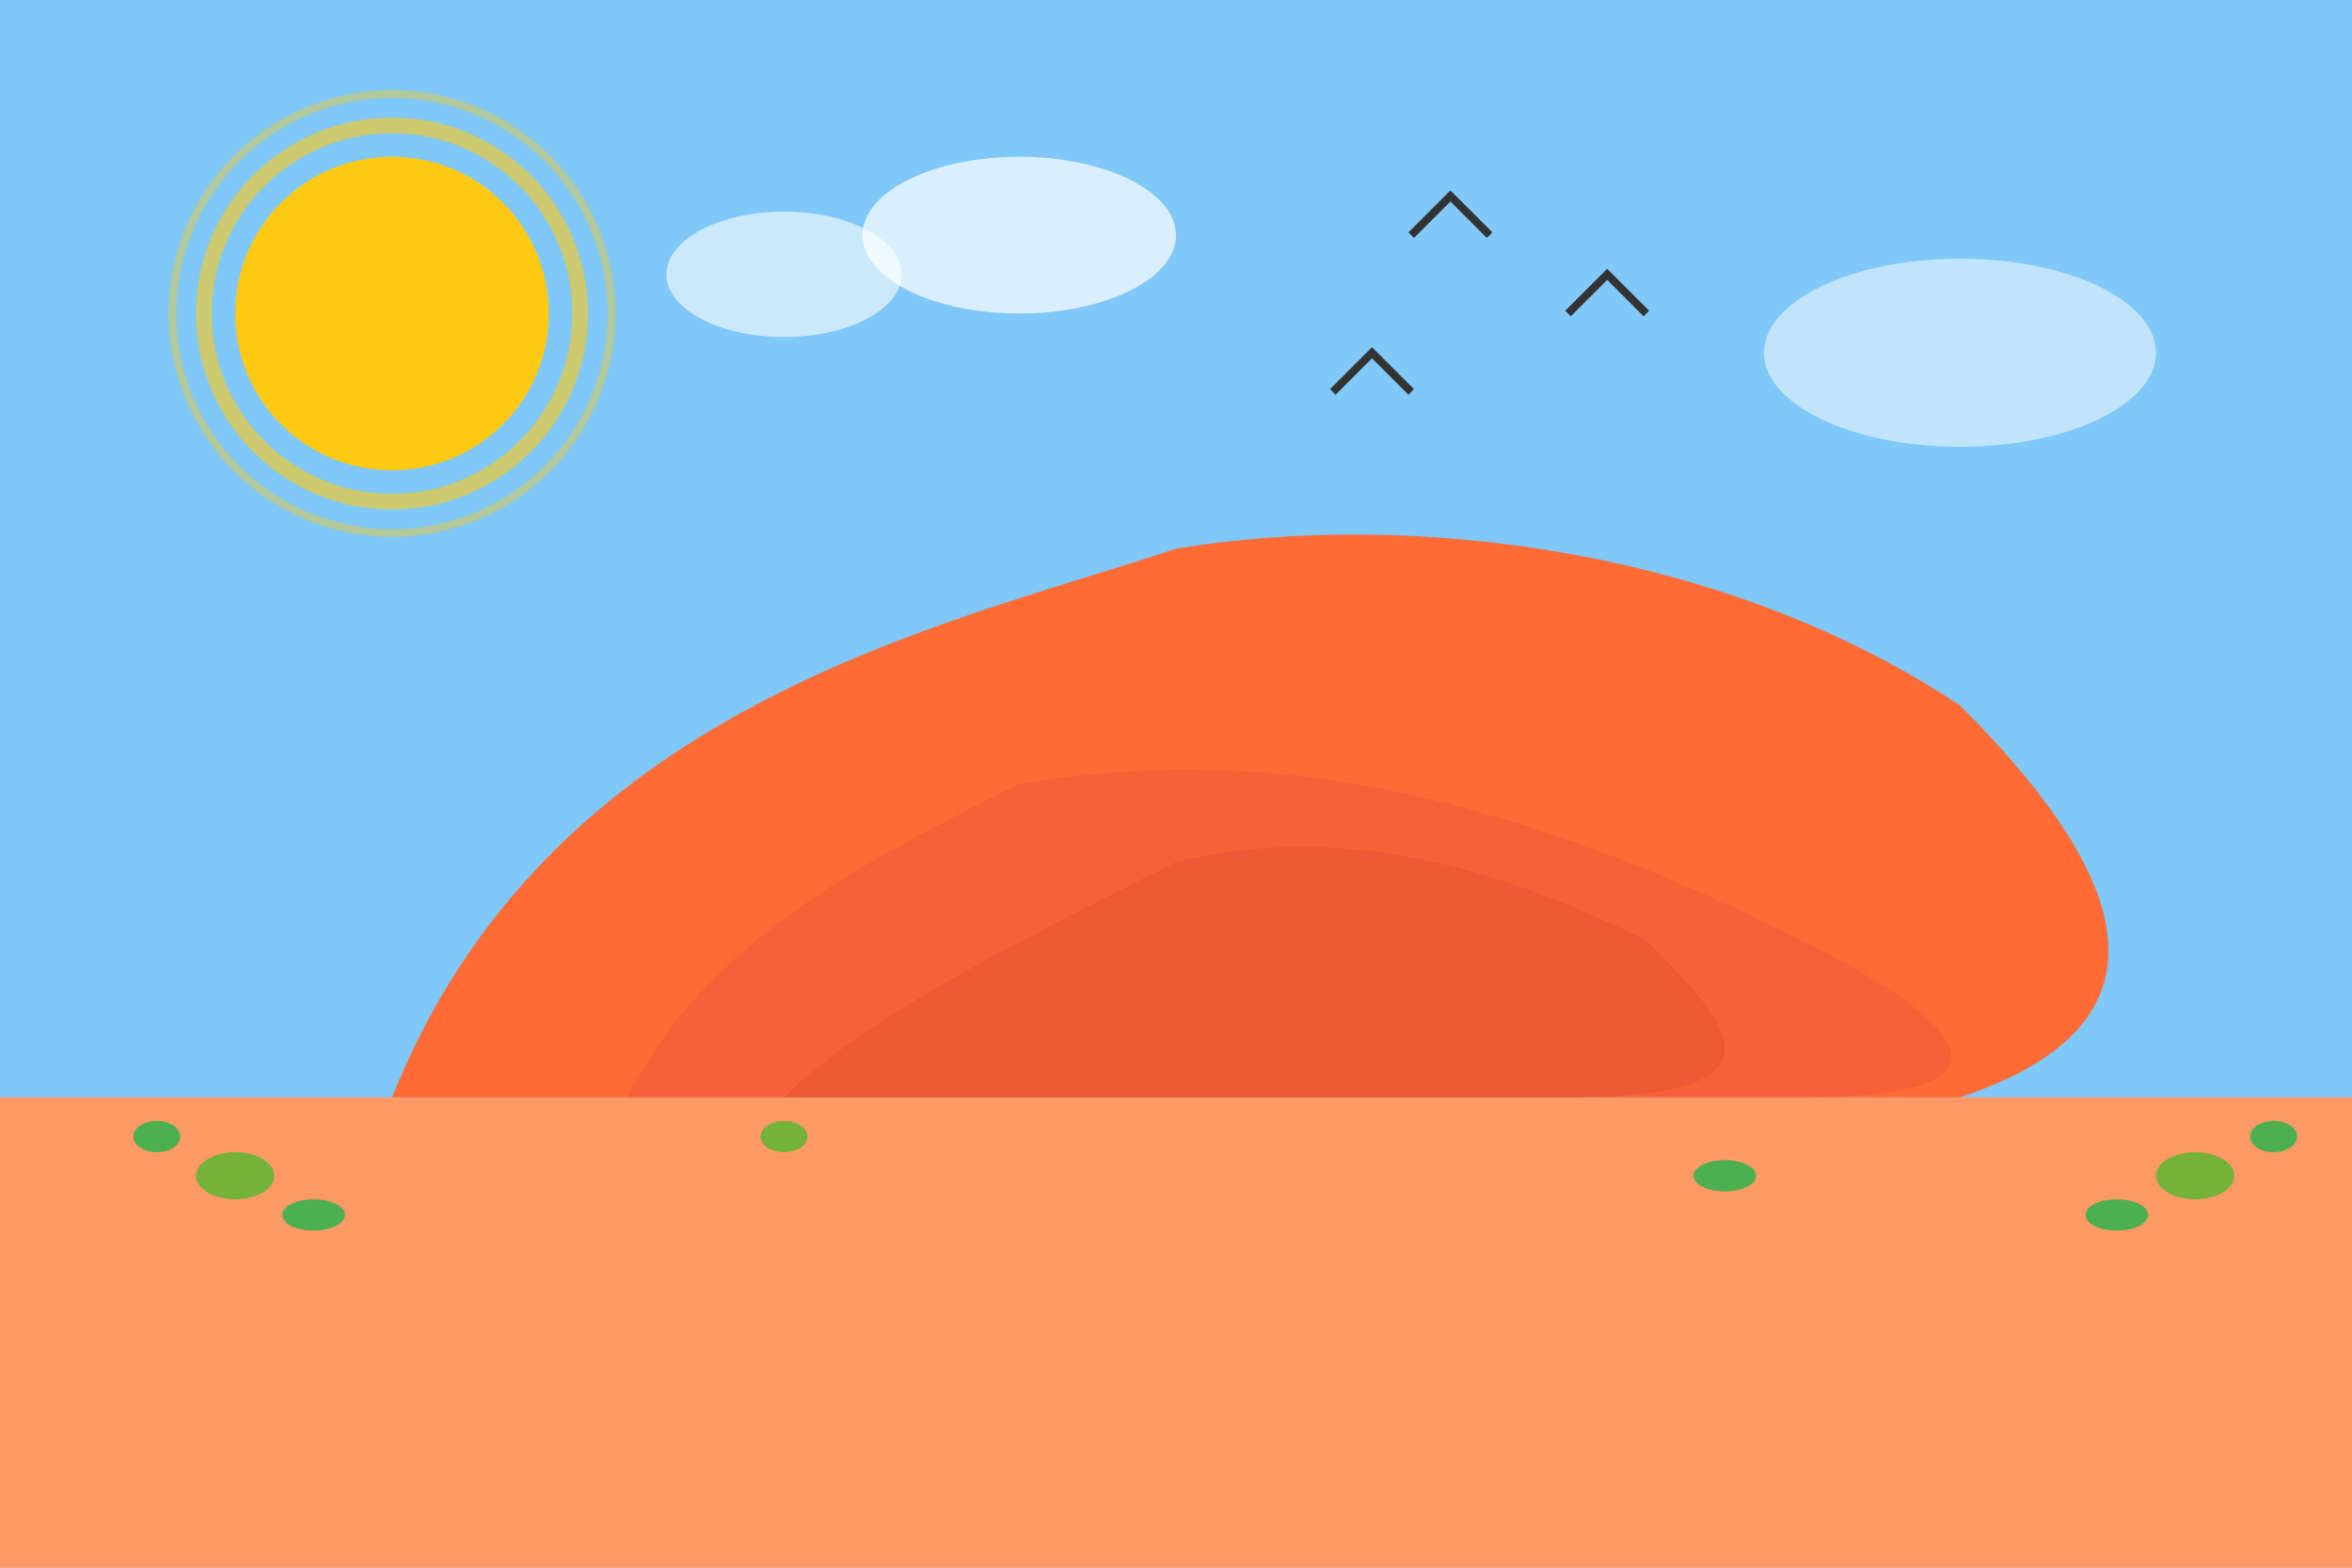 <svg xmlns="http://www.w3.org/2000/svg" viewBox="0 0 300 200" width="300" height="200">
  <!-- Sky background with gradient -->
  <defs>
    <linearGradient id="skyGradient" x1="0%" y1="0%" x2="0%" y2="100%">
      <stop offset="0%" stop-color="#FFA07A"/>
      <stop offset="100%" stop-color="#FF6B35"/>
    </linearGradient>
  </defs>
  <rect width="300" height="200" fill="#7FC8F8"/>
  
  <!-- Sun setting -->
  <circle cx="50" cy="40" r="20" fill="#FFC914"/>
  <circle cx="50" cy="40" r="24" fill="none" stroke="#FFC914" stroke-width="2" opacity="0.6"/>
  <circle cx="50" cy="40" r="28" fill="none" stroke="#FFC914" stroke-width="1" opacity="0.4"/>
  
  <!-- Desert floor -->
  <rect x="0" y="140" width="300" height="60" fill="#FF9966"/>
  
  <!-- Uluru silhouette with sunset lighting -->
  <path d="M50 140 C70 90 120 80 150 70 C180 65 220 70 250 90 C270 110 280 130 250 140 Z" fill="#FF6B35"/>
  
  <!-- Texture and shadow on Uluru -->
  <path d="M80 140 C90 120 110 110 130 100 C160 95 190 100 230 120 C250 130 260 140 230 140 Z" fill="#E74C3C" opacity="0.3"/>
  <path d="M100 140 C110 130 130 120 150 110 C170 105 190 110 210 120 C220 130 230 140 200 140 Z" fill="#C0392B" opacity="0.2"/>
  
  <!-- Small bushes and vegetation -->
  <ellipse cx="30" cy="150" rx="5" ry="3" fill="#75B239"/>
  <ellipse cx="40" cy="155" rx="4" ry="2" fill="#4CAF50"/>
  <ellipse cx="20" cy="145" rx="3" ry="2" fill="#4CAF50"/>
  
  <ellipse cx="280" cy="150" rx="5" ry="3" fill="#75B239"/>
  <ellipse cx="270" cy="155" rx="4" ry="2" fill="#4CAF50"/>
  <ellipse cx="290" cy="145" rx="3" ry="2" fill="#4CAF50"/>
  
  <ellipse cx="100" cy="145" rx="3" ry="2" fill="#75B239"/>
  <ellipse cx="220" cy="150" rx="4" ry="2" fill="#4CAF50"/>
  
  <!-- Birds in sky -->
  <path d="M180 30 L185 25 L190 30" fill="none" stroke="#333333" stroke-width="1"/>
  <path d="M200 40 L205 35 L210 40" fill="none" stroke="#333333" stroke-width="1"/>
  <path d="M170 50 L175 45 L180 50" fill="none" stroke="#333333" stroke-width="1"/>
  
  <!-- Clouds -->
  <ellipse cx="130" cy="30" rx="20" ry="10" fill="#FFFFFF" opacity="0.7"/>
  <ellipse cx="100" cy="35" rx="15" ry="8" fill="#FFFFFF" opacity="0.6"/>
  <ellipse cx="250" cy="45" rx="25" ry="12" fill="#FFFFFF" opacity="0.5"/>
</svg>
